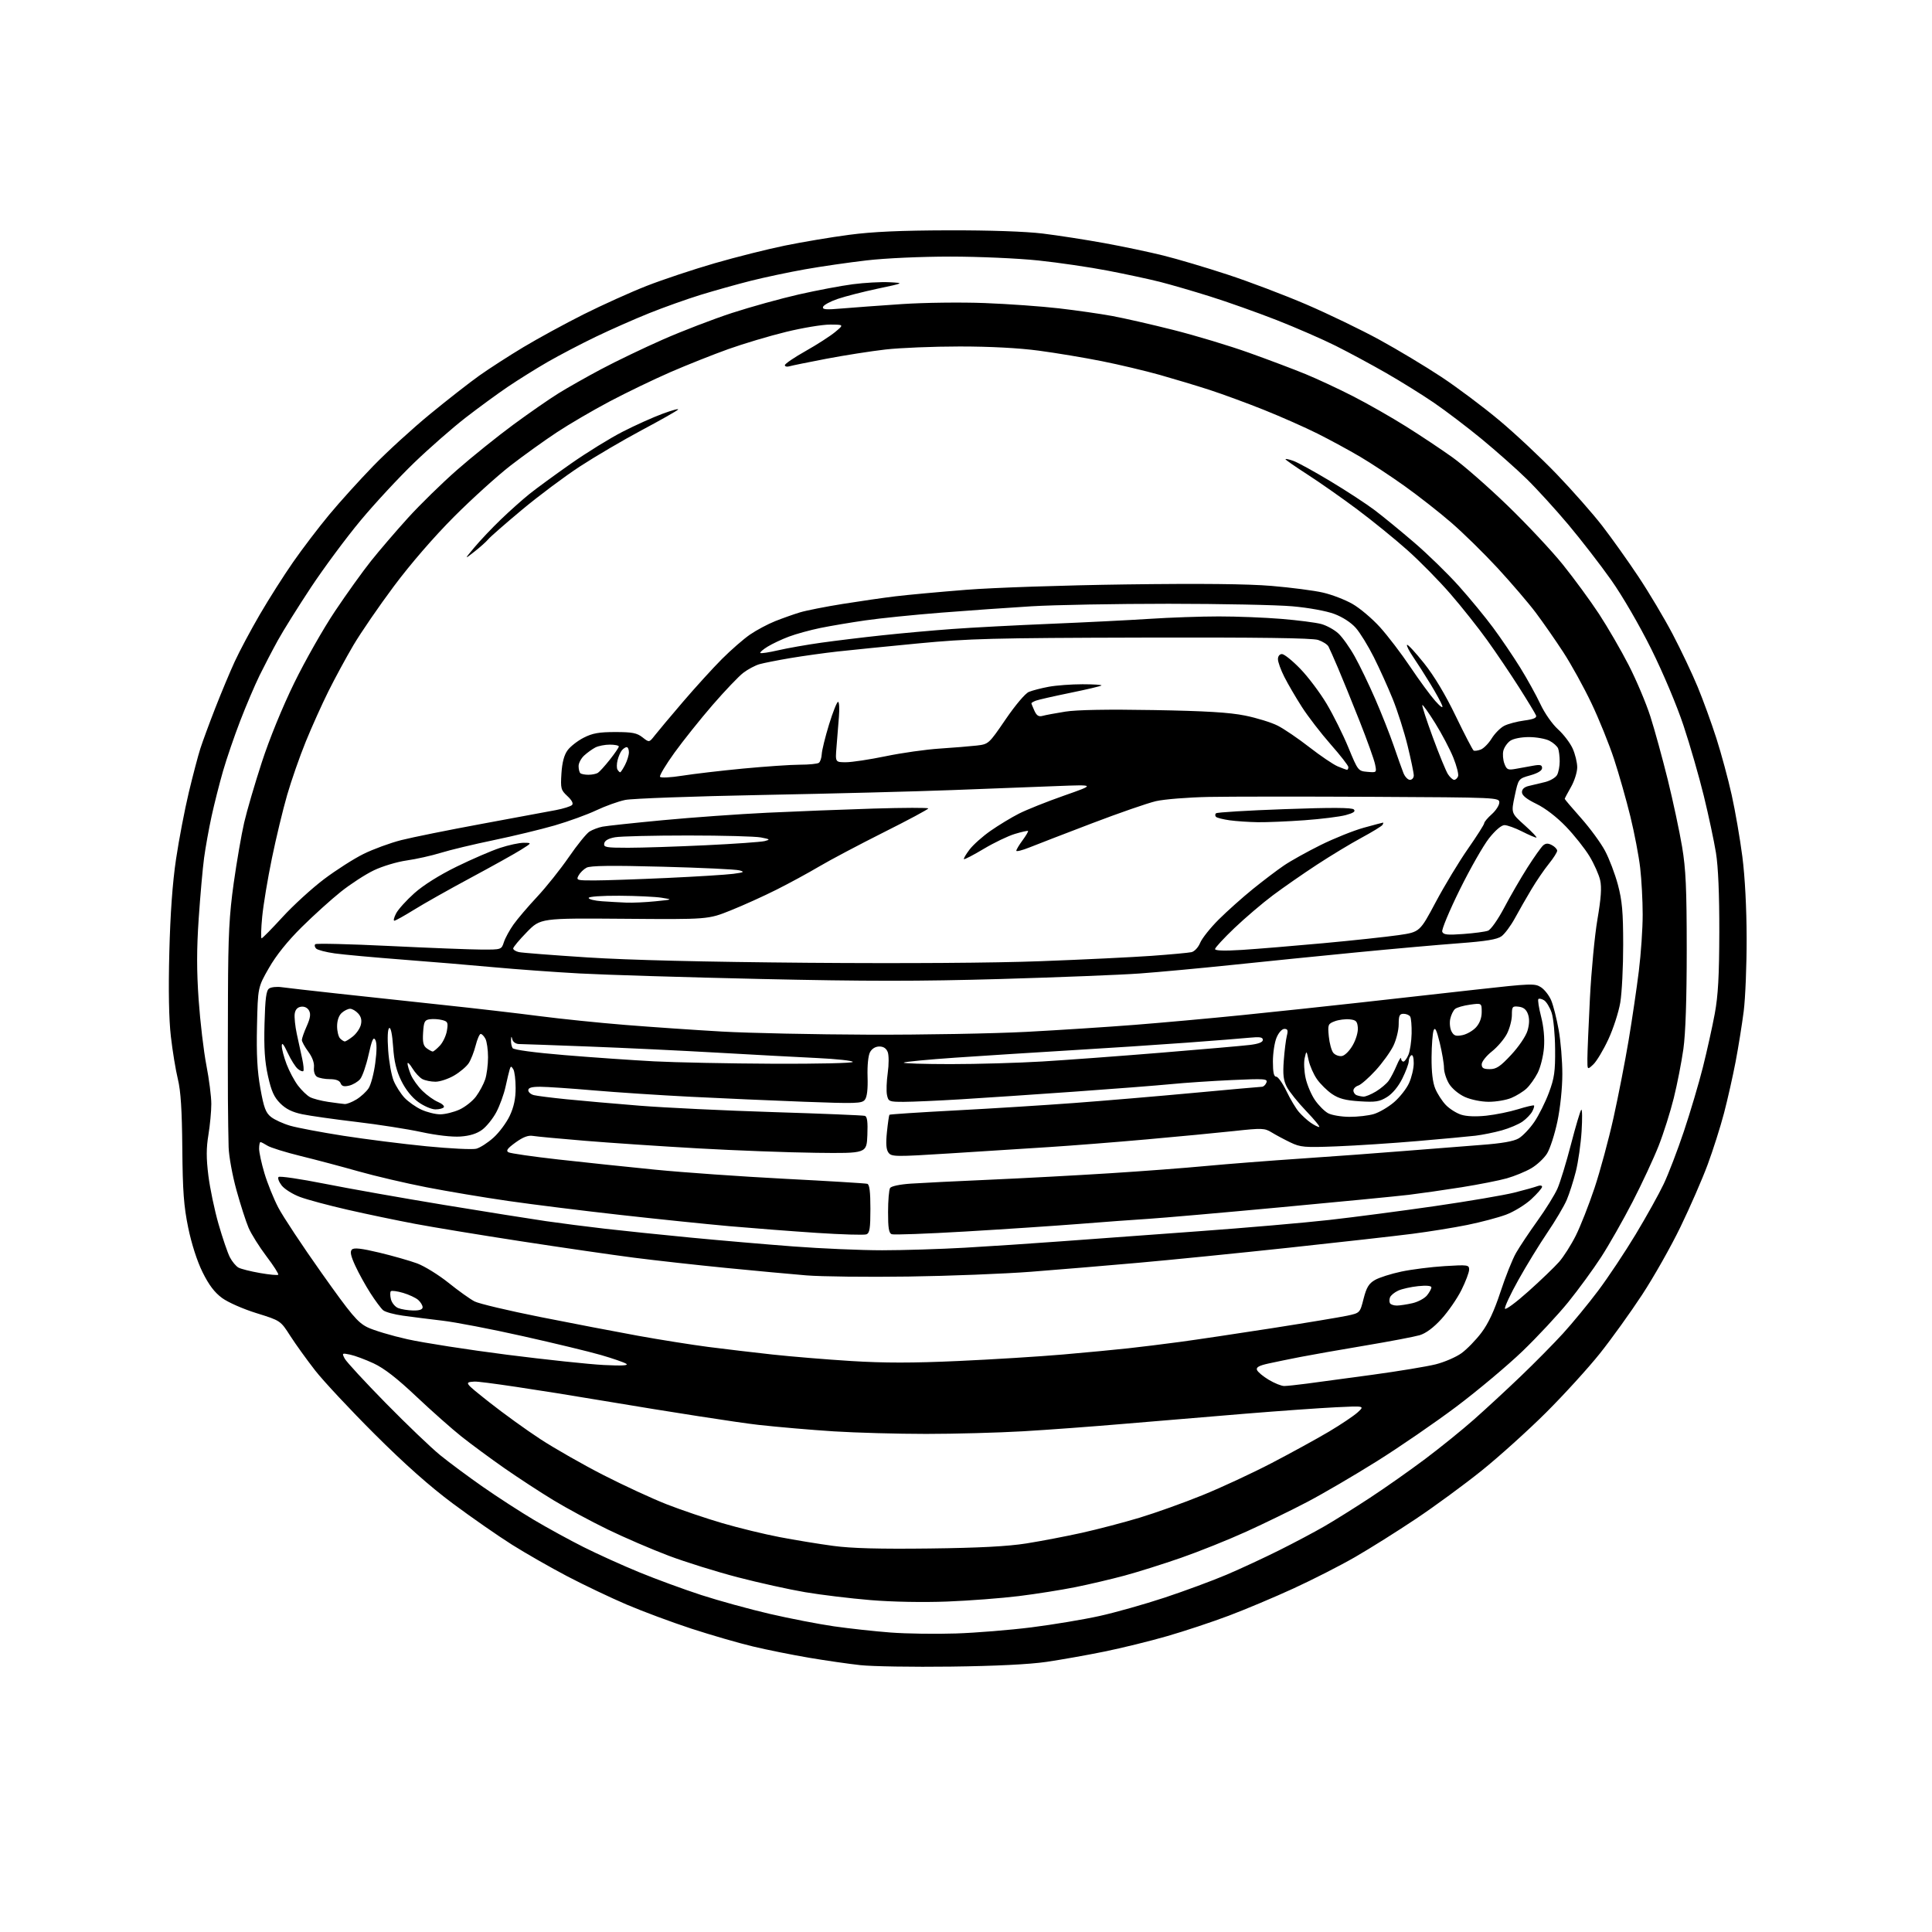 <?xml version="1.0" encoding="UTF-8" standalone="no"?>
<svg 
  version="1.1" 
  xmlns="http://www.w3.org/2000/svg" 
  xmlns:xlink="http://www.w3.org/1999/xlink" 
  xmlns:svg="http://www.w3.org/2000/svg"
  xmlns:rdf="http://www.w3.org/1999/02/22-rdf-syntax-ns#"
  xmlns:cc="http://creativecommons.org/ns#"
  xmlns:dc="http://purl.org/dc/elements/1.1/"
  viewBox="0 0 768 768"
  width="768"
  height="768"
>
<style>svg {background-color: white; }</style>"
<path stroke="none" fill="black" fill-rule="evenodd" d="M378.00,662.50C362.88,662.70 346.68,662.43 342.00,661.92C337.32,661.41 328.10,660.08 321.50,658.96C314.90,657.84 304.88,655.83 299.24,654.48C293.59,653.13 282.61,649.95 274.82,647.41C267.03,644.86 255.45,640.55 249.08,637.83C242.71,635.11 232.10,630.05 225.50,626.60C218.90,623.14 209.00,617.48 203.50,614.02C198.00,610.55 187.43,603.20 180.00,597.67C170.78,590.80 160.92,582.05 148.90,570.06C139.22,560.40 128.59,549.02 125.27,544.77C121.96,540.52 117.50,534.33 115.37,531.01C111.50,524.97 111.50,524.97 101.99,522.01C96.66,520.36 90.62,517.70 88.26,515.96C85.26,513.75 83.02,510.78 80.50,505.68C78.33,501.27 76.14,494.45 74.81,488.00C73.06,479.47 72.62,473.56 72.47,456.50C72.34,441.28 71.86,433.71 70.71,429.00C69.84,425.43 68.58,417.77 67.92,412.00C67.13,405.08 66.92,393.66 67.31,378.50C67.70,363.11 68.58,350.87 69.98,341.50C71.12,333.80 73.41,321.88 75.05,315.00C76.70,308.12 78.77,300.25 79.66,297.50C80.55,294.75 83.20,287.55 85.56,281.50C87.92,275.45 91.40,267.12 93.30,263.00C95.19,258.88 99.69,250.44 103.29,244.26C106.90,238.07 112.86,228.68 116.56,223.38C120.25,218.08 126.68,209.64 130.85,204.62C135.01,199.60 142.91,190.87 148.41,185.20C153.90,179.54 164.05,170.27 170.95,164.61C177.85,158.94 186.66,152.06 190.53,149.31C194.40,146.56 202.27,141.48 208.03,138.02C213.79,134.56 224.57,128.68 232.00,124.95C239.43,121.23 250.72,116.13 257.10,113.63C263.48,111.14 275.63,107.09 284.10,104.64C292.57,102.19 305.12,99.03 312.00,97.63C318.88,96.22 330.35,94.29 337.50,93.35C346.83,92.11 357.99,91.61 377.00,91.56C393.45,91.52 407.67,92.01 414.50,92.84C420.55,93.58 431.57,95.29 439.00,96.64C446.43,97.99 457.00,100.22 462.50,101.59C468.00,102.95 479.48,106.36 488.00,109.16C496.52,111.95 510.64,117.31 519.37,121.06C528.10,124.82 541.15,131.12 548.37,135.07C555.59,139.02 566.67,145.67 573.00,149.86C579.33,154.05 589.68,161.81 596.01,167.11C602.34,172.40 612.61,182.03 618.83,188.50C625.06,194.98 633.19,204.21 636.90,209.01C640.61,213.81 647.08,222.89 651.27,229.19C655.47,235.49 661.60,245.79 664.90,252.07C668.20,258.36 672.67,267.77 674.83,273.00C677.00,278.23 680.35,287.45 682.29,293.50C684.23,299.55 686.97,309.68 688.37,316.00C689.78,322.32 691.68,333.35 692.61,340.50C693.65,348.61 694.29,360.83 694.32,373.00C694.34,383.73 693.81,396.77 693.15,402.00C692.48,407.23 691.04,416.23 689.94,422.00C688.84,427.77 686.76,437.00 685.32,442.50C683.88,448.00 680.94,457.23 678.80,463.00C676.66,468.77 671.81,479.88 668.03,487.69C664.26,495.49 657.39,507.64 652.76,514.69C648.14,521.73 640.60,532.23 636.00,538.00C631.40,543.77 621.76,554.36 614.57,561.53C607.38,568.69 595.84,579.09 588.92,584.65C582.00,590.20 570.28,598.80 562.87,603.75C555.46,608.71 544.57,615.55 538.67,618.95C532.77,622.35 521.77,627.96 514.22,631.42C506.68,634.89 495.10,639.76 488.50,642.25C481.90,644.74 470.88,648.40 464.00,650.38C457.12,652.37 445.88,655.13 439.00,656.53C432.12,657.94 421.77,659.77 416.00,660.62C409.24,661.61 395.71,662.28 378.00,662.50zM380.00,649.33C387.98,649.07 401.48,647.97 410.00,646.90C418.52,645.82 430.68,643.80 437.00,642.40C443.32,641.01 455.03,637.70 463.01,635.06C470.99,632.41 482.01,628.34 487.51,626.00C493.00,623.67 502.45,619.28 508.50,616.26C514.55,613.24 522.65,608.94 526.50,606.71C530.35,604.49 538.45,599.42 544.50,595.45C550.55,591.49 560.45,584.52 566.50,579.98C572.55,575.44 581.33,568.34 586.00,564.20C590.67,560.07 599.00,552.37 604.51,547.09C610.02,541.82 617.58,534.16 621.32,530.07C625.05,525.98 631.35,518.33 635.30,513.07C639.25,507.81 645.96,497.73 650.21,490.67C654.46,483.62 659.47,474.62 661.34,470.67C663.22,466.73 666.83,457.30 669.37,449.73C671.91,442.15 675.31,430.68 676.93,424.23C678.55,417.78 680.67,408.23 681.64,403.00C682.98,395.77 683.41,388.01 683.45,370.50C683.48,355.48 683.02,344.55 682.12,339.00C681.36,334.32 679.20,324.20 677.32,316.50C675.44,308.80 671.81,296.20 669.25,288.51C666.59,280.47 661.12,267.50 656.41,258.01C651.68,248.50 644.91,236.84 640.42,230.50C636.14,224.45 628.48,214.55 623.40,208.50C618.31,202.45 610.86,194.28 606.83,190.34C602.80,186.40 594.77,179.29 589.00,174.53C583.23,169.78 574.67,163.28 570.00,160.09C565.33,156.90 556.77,151.58 551.00,148.27C545.23,144.96 536.23,140.11 531.00,137.49C525.77,134.87 515.20,130.26 507.50,127.24C499.80,124.23 487.91,120.00 481.08,117.86C474.25,115.71 465.25,113.10 461.08,112.04C456.91,110.99 447.63,108.99 440.46,107.61C433.28,106.22 420.81,104.39 412.73,103.54C404.59,102.69 389.03,102.00 377.77,102.00C366.11,102.00 351.96,102.64 344.49,103.51C337.35,104.34 326.32,105.93 320.00,107.06C313.68,108.18 304.00,110.23 298.50,111.61C293.00,113.00 284.00,115.52 278.50,117.21C273.00,118.91 263.77,122.20 258.00,124.52C252.22,126.84 242.67,131.06 236.78,133.90C230.88,136.74 222.29,141.24 217.68,143.89C213.08,146.55 205.98,150.98 201.90,153.74C197.83,156.49 190.27,162.02 185.10,166.02C179.94,170.02 170.75,178.06 164.69,183.89C158.63,189.73 149.02,200.08 143.34,206.90C137.65,213.73 128.81,225.65 123.67,233.40C118.54,241.16 112.60,250.65 110.48,254.50C108.35,258.35 105.07,264.65 103.18,268.50C101.30,272.35 97.84,280.45 95.51,286.50C93.17,292.55 90.09,301.55 88.66,306.50C87.23,311.45 85.18,319.55 84.10,324.50C83.02,329.45 81.69,336.88 81.13,341.00C80.57,345.12 79.61,355.97 78.99,365.09C78.16,377.29 78.16,385.88 78.97,397.50C79.58,406.20 80.96,417.85 82.03,423.41C83.11,428.96 84.00,435.89 84.00,438.81C84.00,441.73 83.48,447.26 82.85,451.11C81.98,456.37 81.97,460.37 82.83,467.30C83.46,472.36 85.27,481.02 86.86,486.55C88.45,492.08 90.48,498.03 91.38,499.78C92.28,501.52 93.84,503.38 94.83,503.91C95.83,504.44 99.67,505.41 103.38,506.05C107.08,506.70 110.33,507.00 110.60,506.73C110.88,506.46 108.77,503.15 105.91,499.39C103.06,495.62 99.87,490.53 98.81,488.06C97.76,485.60 95.58,478.84 93.98,473.04C92.38,467.25 90.98,459.57 90.88,456.00C90.78,452.43 90.65,443.88 90.60,437.00C90.54,430.12 90.55,411.45 90.62,395.50C90.71,371.59 91.12,363.78 92.91,351.00C94.11,342.48 95.98,331.68 97.06,327.00C98.14,322.32 101.30,311.52 104.08,303.00C107.11,293.69 112.25,281.11 116.95,271.50C121.25,262.70 128.53,249.88 133.14,243.00C137.74,236.12 144.19,227.12 147.48,223.00C150.76,218.88 157.38,211.17 162.17,205.88C166.97,200.59 175.75,192.00 181.70,186.79C187.64,181.58 197.68,173.51 204.00,168.85C210.32,164.19 218.43,158.57 222.00,156.36C225.57,154.14 233.22,149.81 239.00,146.74C244.78,143.66 255.80,138.36 263.50,134.97C271.20,131.58 283.56,126.83 290.97,124.41C298.39,122.00 310.31,118.69 317.47,117.06C324.64,115.43 334.32,113.60 339.00,112.99C343.68,112.38 350.20,112.02 353.50,112.19C359.50,112.50 359.50,112.50 348.97,114.73C343.18,115.96 336.01,117.80 333.03,118.81C330.05,119.82 327.42,121.25 327.17,121.98C326.81,123.06 328.27,123.18 334.61,122.63C338.95,122.26 349.70,121.47 358.50,120.88C367.42,120.29 382.02,120.10 391.50,120.47C400.85,120.83 414.12,121.78 421.00,122.58C427.88,123.38 437.32,124.73 442.00,125.59C446.68,126.44 457.70,128.96 466.50,131.18C475.30,133.40 488.80,137.47 496.50,140.23C504.20,142.98 514.33,146.80 519.00,148.72C523.67,150.64 532.23,154.63 538.00,157.59C543.77,160.55 553.23,165.94 559.00,169.57C564.77,173.19 573.06,178.71 577.41,181.83C581.77,184.95 591.60,193.55 599.25,200.95C606.91,208.35 616.82,218.92 621.27,224.45C625.72,229.98 632.18,238.80 635.63,244.05C639.07,249.31 644.39,258.47 647.44,264.42C650.49,270.37 654.37,279.56 656.06,284.85C657.75,290.13 660.86,301.46 662.98,310.02C665.09,318.59 667.64,330.52 668.65,336.55C670.15,345.49 670.49,353.02 670.50,377.50C670.50,397.09 670.04,410.80 669.17,417.00C668.43,422.23 666.72,431.00 665.35,436.50C663.99,442.00 661.28,450.55 659.33,455.50C657.38,460.45 652.73,470.45 648.98,477.72C645.23,484.99 639.60,494.89 636.47,499.72C633.34,504.55 627.47,512.58 623.43,517.58C619.39,522.57 611.21,531.34 605.26,537.08C599.30,542.81 587.47,552.73 578.97,559.13C570.46,565.52 556.18,575.33 547.24,580.92C538.30,586.52 525.93,593.75 519.74,597.00C513.56,600.25 502.63,605.57 495.46,608.83C488.29,612.09 476.59,616.78 469.46,619.26C462.33,621.74 452.23,624.92 447.00,626.33C441.77,627.74 433.00,629.80 427.50,630.91C422.00,632.02 411.88,633.62 405.00,634.47C398.12,635.32 385.30,636.30 376.50,636.64C366.91,637.01 354.69,636.78 346.00,636.06C338.02,635.40 326.32,633.98 320.00,632.91C313.68,631.84 301.64,629.17 293.26,626.99C284.87,624.81 272.50,620.95 265.76,618.41C259.02,615.86 248.10,611.16 241.50,607.95C234.90,604.74 225.22,599.52 220.00,596.35C214.78,593.19 206.00,587.45 200.50,583.62C195.00,579.78 187.35,574.14 183.50,571.09C179.65,568.03 171.55,560.85 165.50,555.14C157.81,547.87 152.69,543.90 148.50,541.95C145.20,540.42 141.00,538.86 139.16,538.48C135.92,537.82 135.86,537.87 137.06,540.12C137.75,541.39 145.09,549.35 153.39,557.80C161.69,566.25 171.41,575.55 174.99,578.46C178.57,581.37 186.22,587.05 192.00,591.08C197.78,595.11 206.88,601.00 212.23,604.18C217.58,607.36 226.49,612.23 232.02,615.01C237.56,617.79 247.48,622.28 254.06,624.98C260.64,627.69 271.74,631.76 278.73,634.04C285.72,636.31 297.98,639.69 305.97,641.54C313.96,643.39 325.45,645.61 331.50,646.49C337.55,647.36 347.68,648.47 354.00,648.95C360.32,649.43 372.02,649.60 380.00,649.33zM369.50,615.55C389.27,615.31 400.59,614.71 408.00,613.54C413.77,612.62 423.68,610.73 430.00,609.33C436.32,607.92 446.68,605.22 453.00,603.31C459.32,601.40 470.57,597.38 478.00,594.36C485.43,591.35 497.80,585.60 505.50,581.59C513.20,577.58 523.42,571.97 528.22,569.13C533.01,566.29 538.18,562.81 539.72,561.41C542.50,558.85 542.50,558.85 531.00,559.41C524.67,559.72 508.48,560.87 495.00,561.97C481.52,563.07 460.15,564.86 447.50,565.94C434.85,567.03 416.46,568.39 406.64,568.96C396.82,569.53 379.48,570.00 368.12,570.00C356.76,570.00 340.27,569.54 331.48,568.99C322.69,568.43 309.20,567.27 301.50,566.41C293.80,565.56 266.16,561.26 240.08,556.88C214.00,552.49 190.83,549.04 188.58,549.20C184.51,549.50 184.51,549.50 194.50,557.42C200.00,561.77 209.14,568.38 214.82,572.09C220.50,575.80 231.77,582.22 239.86,586.36C247.96,590.50 259.29,595.74 265.04,597.99C270.79,600.24 280.77,603.62 287.21,605.50C293.66,607.39 303.86,609.87 309.90,611.02C315.93,612.18 325.51,613.75 331.19,614.51C338.54,615.50 349.53,615.79 369.50,615.55zM510.50,550.96C511.60,550.95 515.65,550.52 519.50,550.01C523.35,549.51 535.02,547.93 545.44,546.51C555.86,545.09 567.23,543.21 570.72,542.34C574.20,541.46 578.81,539.47 580.97,537.91C583.12,536.35 586.68,532.69 588.88,529.78C591.65,526.10 593.98,521.11 596.47,513.53C598.44,507.51 601.22,500.54 602.66,498.04C604.09,495.54 607.93,489.79 611.18,485.26C614.44,480.73 618.00,474.99 619.10,472.51C620.20,470.03 622.62,462.10 624.49,454.89C626.36,447.68 628.20,441.49 628.58,441.14C628.96,440.79 629.02,444.62 628.71,449.65C628.40,454.69 627.37,461.89 626.43,465.65C625.48,469.42 623.85,474.52 622.79,477.00C621.73,479.48 618.27,485.32 615.09,490.00C611.92,494.68 606.74,503.13 603.59,508.78C600.43,514.43 598.03,519.58 598.24,520.21C598.45,520.84 602.65,517.74 607.58,513.32C612.51,508.91 618.00,503.63 619.78,501.60C621.56,499.57 624.54,494.89 626.39,491.20C628.24,487.52 631.59,479.00 633.84,472.27C636.08,465.54 639.49,452.94 641.41,444.27C643.33,435.60 646.03,421.75 647.41,413.50C648.79,405.25 650.61,392.89 651.46,386.03C652.31,379.17 653.00,369.05 652.99,363.53C652.99,358.01 652.54,349.68 652.00,345.00C651.46,340.32 649.70,331.10 648.08,324.50C646.46,317.90 643.56,307.68 641.62,301.79C639.69,295.90 635.65,285.90 632.64,279.58C629.63,273.25 624.60,264.12 621.45,259.29C618.30,254.45 613.35,247.35 610.46,243.50C607.56,239.65 600.75,231.71 595.34,225.84C589.93,219.98 581.61,211.82 576.85,207.71C572.09,203.59 563.76,197.07 558.35,193.21C552.93,189.34 544.98,184.10 540.67,181.56C536.37,179.02 528.78,174.90 523.81,172.40C518.84,169.91 509.22,165.65 502.42,162.93C495.62,160.21 485.89,156.64 480.79,154.98C475.69,153.33 466.78,150.65 461.01,149.02C455.23,147.40 444.88,144.94 438.00,143.57C431.12,142.19 419.88,140.32 413.00,139.40C405.03,138.33 393.62,137.73 381.50,137.73C371.05,137.73 357.77,138.27 352.00,138.93C346.23,139.59 335.65,141.25 328.50,142.61C321.35,143.98 314.71,145.33 313.75,145.62C312.79,145.90 312.00,145.70 312.00,145.16C312.00,144.62 315.71,142.09 320.25,139.54C324.79,136.98 330.07,133.58 332.00,131.97C335.50,129.05 335.50,129.05 329.97,129.03C326.94,129.01 319.06,130.32 312.47,131.93C305.89,133.53 295.55,136.62 289.50,138.78C283.45,140.95 273.10,145.06 266.50,147.93C259.90,150.80 249.04,156.04 242.38,159.56C235.71,163.09 226.26,168.61 221.38,171.84C216.49,175.06 208.22,181.00 203.00,185.03C197.78,189.07 187.63,198.25 180.46,205.43C172.49,213.43 163.23,224.12 156.61,232.99C150.66,240.95 143.40,251.54 140.47,256.50C137.55,261.47 133.08,269.70 130.55,274.80C128.01,279.90 123.96,288.89 121.56,294.78C119.15,300.68 115.82,310.23 114.15,316.00C112.48,321.77 109.75,333.10 108.09,341.17C106.42,349.25 104.68,359.71 104.23,364.42C103.77,369.14 103.67,373.00 103.99,373.00C104.31,373.00 108.05,369.20 112.31,364.55C116.56,359.91 123.97,353.14 128.77,349.51C133.57,345.89 140.65,341.36 144.50,339.46C148.35,337.56 155.10,335.08 159.50,333.96C163.90,332.84 178.30,329.94 191.50,327.50C204.70,325.07 217.96,322.61 220.96,322.03C223.97,321.45 226.86,320.54 227.39,320.01C228.00,319.40 227.34,318.12 225.56,316.47C222.96,314.06 222.80,313.46 223.18,307.45C223.46,303.09 224.24,300.13 225.61,298.26C226.71,296.74 229.60,294.49 232.02,293.25C235.52,291.46 238.09,291.00 244.58,291.00C251.34,291.00 253.18,291.36 255.40,293.10C258.06,295.19 258.06,295.19 260.28,292.35C261.50,290.78 266.54,284.77 271.48,279.00C276.42,273.23 283.40,265.56 286.98,261.97C290.57,258.38 295.59,254.00 298.14,252.25C300.69,250.50 305.19,248.10 308.14,246.92C311.09,245.75 315.52,244.18 318.00,243.43C320.48,242.68 328.12,241.17 335.00,240.07C341.88,238.97 351.32,237.60 356.00,237.04C360.68,236.47 373.27,235.31 384.00,234.46C394.95,233.59 422.78,232.66 447.50,232.32C477.46,231.92 495.97,232.11 505.50,232.91C513.20,233.56 522.39,234.75 525.92,235.57C529.46,236.38 534.73,238.41 537.64,240.08C540.55,241.74 545.46,245.89 548.55,249.30C551.64,252.71 557.08,259.84 560.64,265.15C564.20,270.46 568.66,276.53 570.55,278.65C572.65,281.01 573.72,281.72 573.31,280.50C572.94,279.40 570.85,275.57 568.68,272.00C566.51,268.43 563.40,263.56 561.77,261.18C560.14,258.80 559.04,256.63 559.32,256.34C559.61,256.06 562.65,259.35 566.09,263.66C570.13,268.73 574.60,276.18 578.71,284.72C582.22,291.99 585.41,298.12 585.79,298.35C586.18,298.58 587.45,298.40 588.62,297.96C589.78,297.52 591.74,295.54 592.96,293.56C594.19,291.57 596.43,289.31 597.94,288.53C599.45,287.75 603.03,286.80 605.90,286.42C609.64,285.92 610.97,285.35 610.60,284.40C610.32,283.67 607.29,278.66 603.87,273.28C600.45,267.90 594.75,259.45 591.19,254.50C587.64,249.55 581.08,241.28 576.61,236.13C572.15,230.97 564.45,223.14 559.50,218.73C554.55,214.31 545.55,207.00 539.50,202.48C533.45,197.96 524.56,191.73 519.75,188.63C514.94,185.53 511.00,182.79 511.00,182.55C511.00,182.30 512.38,182.59 514.07,183.18C515.76,183.76 522.40,187.41 528.82,191.27C535.25,195.13 543.20,200.33 546.50,202.83C549.80,205.33 556.86,211.11 562.19,215.69C567.53,220.27 575.48,228.02 579.87,232.91C584.26,237.81 590.40,245.27 593.52,249.49C596.65,253.71 601.48,260.84 604.27,265.33C607.06,269.82 610.68,276.38 612.33,279.90C614.03,283.53 617.06,287.86 619.32,289.90C621.52,291.88 624.13,295.30 625.13,297.50C626.14,299.70 626.96,303.07 626.97,305.00C626.97,306.93 625.86,310.46 624.49,312.85C623.12,315.25 622.00,317.36 622.00,317.56C622.00,317.75 624.92,321.19 628.49,325.20C632.06,329.22 636.34,335.06 638.01,338.19C639.68,341.31 641.99,347.39 643.14,351.69C644.83,358.05 645.23,362.48 645.24,375.50C645.25,384.30 644.73,394.65 644.09,398.50C643.44,402.35 641.30,408.97 639.32,413.20C637.35,417.44 634.66,421.91 633.36,423.13C631.00,425.35 631.00,425.35 631.01,420.92C631.02,418.49 631.47,407.64 632.02,396.81C632.57,385.98 633.91,371.89 635.00,365.50C636.44,357.07 636.74,352.80 636.09,349.90C635.60,347.71 633.69,343.42 631.85,340.37C630.01,337.33 625.80,332.02 622.50,328.59C618.84,324.78 614.26,321.26 610.75,319.56C606.80,317.64 605.00,316.18 605.00,314.90C605.00,313.69 605.96,312.82 607.75,312.42C609.26,312.08 612.18,311.38 614.23,310.87C616.29,310.35 618.42,309.08 618.98,308.03C619.54,306.99 620.00,304.56 620.00,302.65C620.00,300.73 619.72,298.44 619.38,297.54C619.04,296.65 617.48,295.27 615.93,294.46C614.37,293.66 610.70,293.00 607.77,293.00C604.69,293.00 601.56,293.62 600.34,294.48C599.18,295.29 597.95,297.06 597.61,298.41C597.27,299.76 597.46,302.07 598.02,303.56C598.94,305.97 599.41,306.19 602.52,305.63C604.44,305.28 607.58,304.72 609.50,304.37C612.28,303.87 613.00,304.06 613.00,305.31C613.00,306.33 611.34,307.35 608.30,308.21C603.59,309.54 603.59,309.54 602.13,316.38C600.68,323.22 600.68,323.22 606.09,328.06C609.06,330.73 611.15,332.93 610.72,332.96C610.29,332.98 607.71,331.88 605.00,330.50C602.29,329.13 599.16,328.00 598.06,328.00C596.83,328.00 594.45,330.03 591.92,333.22C589.66,336.09 584.41,345.29 580.27,353.67C576.14,362.05 573.00,369.57 573.31,370.38C573.77,371.58 575.36,371.75 581.69,371.28C585.99,370.97 590.40,370.38 591.50,369.97C592.63,369.56 595.42,365.59 597.92,360.87C600.34,356.27 604.52,349.05 607.20,344.84C609.88,340.63 612.71,336.66 613.47,336.02C614.51,335.17 615.41,335.15 616.94,335.97C618.07,336.57 619.00,337.57 619.00,338.18C619.00,338.79 617.51,341.14 615.68,343.40C613.85,345.65 610.75,350.20 608.78,353.50C606.80,356.80 603.84,361.98 602.20,365.00C600.55,368.02 598.15,371.26 596.85,372.19C595.12,373.44 590.70,374.16 580.00,374.96C572.02,375.55 553.80,377.17 539.50,378.56C525.20,379.95 502.93,382.19 490.00,383.55C477.07,384.90 460.43,386.44 453.00,386.98C445.57,387.52 420.75,388.50 397.84,389.17C365.37,390.10 344.32,390.10 302.34,389.16C272.73,388.50 240.40,387.51 230.50,386.97C220.60,386.43 205.30,385.32 196.50,384.51C187.70,383.69 171.28,382.32 160.00,381.46C148.72,380.59 136.62,379.49 133.10,379.00C129.59,378.51 126.24,377.64 125.67,377.07C125.10,376.50 124.95,375.72 125.33,375.34C125.71,374.95 138.96,375.27 154.76,376.04C170.57,376.81 187.06,377.45 191.41,377.47C199.33,377.50 199.33,377.50 200.31,374.50C200.85,372.85 202.57,369.70 204.13,367.50C205.69,365.30 209.91,360.35 213.51,356.50C217.11,352.65 222.78,345.55 226.10,340.73C229.42,335.90 233.12,331.33 234.32,330.57C235.52,329.82 237.85,328.93 239.50,328.61C241.15,328.29 251.95,327.13 263.50,326.04C275.05,324.95 293.73,323.61 305.00,323.07C316.27,322.53 335.29,321.79 347.25,321.42C359.21,321.06 369.00,321.03 369.00,321.37C369.00,321.71 361.01,325.99 351.25,330.88C341.49,335.78 329.98,341.87 325.67,344.42C321.37,346.97 313.72,351.13 308.67,353.66C303.63,356.20 295.45,359.90 290.50,361.88C281.50,365.50 281.50,365.50 248.18,365.23C214.86,364.97 214.86,364.97 209.43,370.53C206.44,373.59 204.00,376.51 204.00,377.03C204.00,377.54 205.01,378.19 206.25,378.47C207.49,378.75 219.75,379.70 233.50,380.59C249.91,381.65 279.98,382.38 321.00,382.72C359.37,383.03 395.16,382.79 413.67,382.09C430.26,381.47 450.06,380.51 457.67,379.97C465.27,379.42 472.46,378.76 473.62,378.50C474.83,378.23 476.33,376.62 477.09,374.77C477.83,372.99 481.15,368.82 484.47,365.51C487.79,362.21 493.88,356.77 498.00,353.43C502.12,350.10 507.69,345.87 510.38,344.05C513.06,342.22 519.64,338.56 525.00,335.90C530.36,333.25 538.06,330.16 542.10,329.04C546.15,327.92 549.61,327.00 549.79,327.00C549.97,327.00 549.86,327.41 549.55,327.92C549.24,328.42 545.50,330.71 541.24,333.01C536.98,335.30 529.00,340.13 523.50,343.73C518.00,347.33 510.13,352.80 506.00,355.89C501.88,358.97 495.02,364.82 490.75,368.88C486.49,372.94 483.00,376.72 483.00,377.27C483.00,377.92 486.77,378.04 493.75,377.60C499.66,377.22 514.17,376.03 526.00,374.94C537.83,373.85 551.30,372.40 555.94,371.73C564.39,370.50 564.39,370.50 570.72,358.61C574.20,352.07 579.96,342.54 583.52,337.43C587.09,332.32 590.00,327.73 590.00,327.24C590.00,326.74 591.35,325.13 593.00,323.66C594.65,322.19 596.00,320.09 596.00,318.99C596.00,317.03 595.18,317.00 545.75,316.75C518.11,316.61 488.75,316.63 480.50,316.79C472.25,316.96 462.80,317.71 459.50,318.47C456.20,319.24 444.73,323.21 434.00,327.31C423.27,331.40 412.14,335.70 409.25,336.86C406.36,338.02 404.00,338.61 404.00,338.18C404.00,337.74 405.12,335.87 406.49,334.02C407.86,332.16 408.83,330.50 408.66,330.33C408.48,330.15 406.13,330.68 403.42,331.50C400.71,332.31 395.14,334.99 391.04,337.44C386.93,339.90 383.40,341.73 383.18,341.52C382.97,341.31 383.98,339.59 385.42,337.70C386.86,335.81 390.61,332.46 393.77,330.26C396.92,328.06 401.98,324.99 405.00,323.45C408.02,321.91 416.12,318.67 423.00,316.26C435.50,311.88 435.50,311.88 420.00,312.48C411.48,312.81 392.80,313.53 378.50,314.07C364.20,314.62 330.23,315.49 303.00,316.01C275.77,316.53 251.26,317.42 248.52,317.99C245.78,318.56 240.61,320.42 237.02,322.12C233.43,323.82 226.00,326.52 220.50,328.12C215.00,329.71 204.07,332.35 196.21,333.98C188.34,335.61 178.91,337.87 175.24,339.01C171.57,340.14 165.45,341.51 161.64,342.05C157.83,342.59 151.97,344.35 148.61,345.97C145.25,347.58 139.35,351.41 135.50,354.48C131.65,357.55 124.63,363.89 119.90,368.58C114.29,374.14 109.77,379.77 106.90,384.79C102.50,392.47 102.50,392.47 102.16,407.88C101.91,419.23 102.26,425.75 103.50,432.64C104.89,440.39 105.63,442.35 107.75,444.02C109.16,445.13 112.61,446.70 115.41,447.51C118.21,448.32 127.70,450.11 136.49,451.49C145.29,452.86 160.15,454.74 169.52,455.66C178.89,456.58 187.80,457.02 189.31,456.64C190.82,456.26 193.91,454.27 196.18,452.22C198.45,450.18 201.36,446.25 202.65,443.50C204.28,440.00 204.98,436.70 204.97,432.50C204.97,429.20 204.55,425.84 204.04,425.03C203.22,423.73 203.05,423.73 202.63,425.03C202.37,425.84 201.62,428.98 200.96,432.00C200.30,435.02 198.64,439.58 197.28,442.13C195.92,444.68 193.40,447.81 191.67,449.09C189.54,450.66 186.77,451.53 183.02,451.79C179.69,452.02 173.52,451.31 167.50,450.01C162.00,448.82 150.36,447.00 141.63,445.97C132.90,444.94 123.24,443.57 120.16,442.93C116.18,442.10 113.66,440.86 111.40,438.60C108.93,436.13 107.86,433.74 106.52,427.72C105.24,421.96 104.89,416.68 105.15,406.96C105.42,396.77 105.83,393.71 107.00,392.93C107.83,392.38 110.08,392.15 112.00,392.43C113.92,392.70 123.83,393.83 134.00,394.94C144.18,396.06 163.07,398.09 176.00,399.47C188.93,400.84 206.25,402.85 214.50,403.93C222.75,405.00 238.05,406.58 248.50,407.42C258.95,408.26 276.27,409.45 286.99,410.06C297.71,410.67 324.04,411.22 345.49,411.30C366.95,411.37 395.07,410.86 408.00,410.18C420.93,409.49 440.27,408.24 451.00,407.40C461.73,406.56 481.07,404.81 494.00,403.50C506.93,402.19 527.85,399.96 540.50,398.55C553.15,397.13 573.97,394.81 586.76,393.38C608.74,390.93 610.16,390.88 612.59,392.47C614.01,393.40 615.84,395.76 616.65,397.72C617.47,399.67 618.80,404.93 619.60,409.39C620.41,413.85 621.06,421.77 621.05,427.00C621.05,432.52 620.23,440.38 619.10,445.76C618.03,450.85 616.18,456.59 614.99,458.52C613.80,460.44 610.95,463.10 608.66,464.43C606.37,465.76 602.02,467.54 599.00,468.40C595.98,469.26 587.88,470.85 581.00,471.95C574.12,473.04 564.67,474.39 560.00,474.96C555.33,475.52 532.38,477.75 509.00,479.92C485.62,482.10 462.00,484.16 456.50,484.51C451.00,484.85 438.62,485.76 429.00,486.53C419.38,487.29 398.99,488.65 383.71,489.55C368.42,490.45 355.26,490.93 354.46,490.62C353.34,490.19 353.00,488.12 353.02,481.78C353.02,477.23 353.39,472.94 353.82,472.25C354.28,471.53 357.71,470.80 362.06,470.51C366.15,470.23 380.30,469.53 393.50,468.95C406.70,468.37 428.07,467.22 441.00,466.40C453.93,465.59 471.25,464.28 479.50,463.49C487.75,462.71 504.85,461.38 517.50,460.53C530.15,459.68 548.60,458.32 558.50,457.51C568.40,456.71 581.97,455.64 588.65,455.14C597.02,454.52 601.70,453.70 603.72,452.51C605.32,451.56 608.11,448.63 609.91,445.99C611.70,443.36 614.32,438.12 615.72,434.35C617.89,428.52 618.26,425.93 618.18,416.98C618.14,411.19 617.51,404.71 616.80,402.57C616.08,400.44 614.73,398.22 613.80,397.63C612.86,397.05 611.84,396.83 611.53,397.14C611.22,397.45 611.70,400.57 612.60,404.09C613.64,408.15 614.06,412.67 613.75,416.51C613.48,419.84 612.35,424.35 611.23,426.53C610.11,428.71 608.13,431.49 606.83,432.70C605.54,433.91 602.81,435.60 600.77,436.45C598.73,437.30 594.69,437.99 591.78,437.98C588.75,437.97 584.70,437.14 582.27,436.04C579.83,434.93 577.19,432.72 576.02,430.81C574.92,428.99 574.01,426.15 574.01,424.50C574.01,422.85 573.25,418.39 572.33,414.58C571.07,409.41 570.46,408.15 569.89,409.58C569.48,410.64 569.11,415.45 569.07,420.28C569.02,426.10 569.52,430.32 570.55,432.78C571.41,434.83 573.28,437.73 574.72,439.23C576.15,440.73 578.87,442.46 580.75,443.08C582.91,443.80 586.64,443.95 590.84,443.50C594.50,443.11 600.18,441.95 603.46,440.93C606.73,439.91 609.58,439.25 609.79,439.45C609.99,439.66 609.68,440.74 609.08,441.84C608.49,442.95 606.76,444.75 605.23,445.84C603.70,446.92 599.99,448.50 596.98,449.34C593.97,450.18 589.25,451.13 586.50,451.46C583.75,451.78 573.40,452.74 563.50,453.59C553.60,454.44 539.16,455.39 531.42,455.69C518.47,456.20 516.98,456.07 512.92,454.12C510.49,452.95 507.15,451.16 505.50,450.15C502.69,448.43 501.72,448.39 490.50,449.61C483.90,450.32 468.38,451.81 456.00,452.91C443.62,454.02 426.07,455.40 417.00,455.98C407.93,456.57 390.15,457.70 377.50,458.50C355.91,459.86 354.42,459.84 353.20,458.22C352.27,456.98 352.09,454.67 352.57,450.00C352.94,446.43 353.39,443.34 353.56,443.14C353.74,442.94 365.50,442.17 379.69,441.42C393.89,440.68 415.18,439.34 427.00,438.46C438.82,437.58 460.20,435.77 474.50,434.44C488.80,433.11 501.01,432.02 501.64,432.01C502.27,432.00 503.07,431.25 503.42,430.34C504.00,428.83 502.81,428.74 489.66,429.34C481.74,429.70 470.81,430.43 465.38,430.97C459.95,431.50 442.68,432.85 427.00,433.96C411.32,435.07 391.07,436.44 382.00,436.99C372.93,437.54 362.72,437.99 359.33,438.00C353.40,438.00 353.14,437.89 352.59,435.25C352.28,433.74 352.42,429.80 352.89,426.50C353.36,423.20 353.36,419.49 352.90,418.25C352.33,416.75 351.22,416.00 349.56,416.00C348.01,416.00 346.61,416.85 345.85,418.25C345.13,419.59 344.73,423.54 344.87,428.00C345.03,432.97 344.67,436.06 343.80,437.16C342.62,438.67 340.37,438.74 319.50,437.96C306.85,437.48 286.60,436.60 274.50,435.98C262.40,435.37 245.07,434.23 236.00,433.45C226.93,432.66 217.36,432.02 214.75,432.01C211.35,432.00 210.00,432.40 210.00,433.39C210.00,434.16 211.01,435.03 212.25,435.34C213.49,435.65 219.33,436.38 225.24,436.98C231.15,437.58 244.20,438.72 254.24,439.53C264.28,440.33 288.25,441.48 307.50,442.08C326.75,442.68 343.08,443.35 343.79,443.57C344.73,443.86 345.01,445.96 344.79,451.24C344.50,458.50 344.50,458.50 324.50,458.26C313.50,458.13 292.36,457.34 277.52,456.50C262.68,455.66 242.43,454.30 232.52,453.48C222.61,452.66 213.30,451.79 211.84,451.54C209.97,451.22 207.92,452.00 204.93,454.16C201.69,456.52 201.02,457.43 202.12,458.05C202.91,458.49 211.87,459.78 222.03,460.92C232.19,462.06 249.50,463.88 260.50,464.97C271.50,466.06 294.68,467.69 312.00,468.59C329.32,469.48 344.06,470.38 344.75,470.58C345.64,470.83 346.00,473.71 346.00,480.50C346.00,488.31 345.71,490.17 344.41,490.67C343.54,491.01 334.65,490.74 324.66,490.09C314.67,489.43 299.07,488.23 290.00,487.43C280.93,486.62 261.39,484.61 246.59,482.95C231.79,481.30 211.76,478.81 202.09,477.41C192.41,476.02 177.75,473.56 169.50,471.95C161.25,470.34 149.10,467.50 142.50,465.63C135.90,463.76 125.55,461.01 119.50,459.53C113.45,458.04 107.50,456.19 106.29,455.41C105.07,454.64 103.83,454.00 103.54,454.00C103.24,454.00 103.00,455.19 103.00,456.64C103.00,458.10 103.95,462.48 105.12,466.39C106.28,470.30 108.75,476.43 110.61,480.00C112.47,483.57 120.20,495.25 127.78,505.94C139.65,522.70 142.17,525.69 146.03,527.60C148.49,528.82 155.68,530.97 162.00,532.38C168.32,533.79 186.10,536.55 201.50,538.52C216.90,540.48 234.22,542.32 240.00,542.61C247.32,542.97 250.02,542.82 248.92,542.11C248.05,541.55 243.55,539.99 238.92,538.65C234.29,537.31 220.30,533.93 207.83,531.14C195.37,528.34 180.97,525.57 175.83,524.98C170.70,524.38 163.65,523.49 160.17,523.00C156.69,522.52 153.16,521.55 152.32,520.85C151.48,520.16 149.20,517.09 147.24,514.04C145.28,510.99 142.58,506.10 141.23,503.16C139.43,499.25 139.07,497.53 139.88,496.72C140.70,495.90 143.60,496.23 150.75,497.93C156.11,499.21 162.89,501.15 165.81,502.22C168.72,503.30 174.35,506.78 178.31,509.95C182.26,513.13 186.92,516.45 188.66,517.34C190.39,518.23 202.09,521.00 214.66,523.51C227.22,526.01 244.74,529.37 253.58,530.98C262.43,532.58 275.03,534.58 281.58,535.43C288.14,536.27 299.57,537.63 307.00,538.44C314.43,539.25 328.55,540.42 338.40,541.03C351.52,541.84 362.86,541.84 380.90,541.02C394.43,540.41 413.15,539.25 422.50,538.44C431.85,537.63 443.55,536.52 448.50,535.97C453.45,535.43 462.68,534.29 469.00,533.44C475.32,532.59 491.75,530.14 505.50,528.00C519.25,525.85 532.77,523.60 535.55,523.01C540.61,521.92 540.61,521.92 542.05,516.25C543.20,511.77 544.13,510.22 546.54,508.83C548.21,507.85 552.94,506.35 557.04,505.48C561.14,504.61 568.89,503.63 574.25,503.30C583.52,502.73 584.00,502.80 584.00,504.69C584.00,505.78 582.61,509.46 580.92,512.85C579.22,516.24 575.65,521.41 572.98,524.33C569.80,527.81 566.80,530.03 564.31,530.77C562.21,531.38 552.40,533.25 542.50,534.91C532.60,536.57 521.12,538.59 517.00,539.40C512.88,540.20 507.16,541.37 504.31,542.00C500.47,542.84 499.26,543.52 499.67,544.58C499.97,545.37 502.08,547.14 504.36,548.50C506.64,549.86 509.40,550.97 510.50,550.96zM164.25,520.94C166.76,520.98 168.00,520.55 168.00,519.65C168.00,518.92 167.21,517.61 166.25,516.75C165.29,515.90 162.58,514.63 160.24,513.94C157.90,513.25 155.71,512.96 155.37,513.29C155.04,513.63 155.05,515.07 155.41,516.50C155.77,517.92 157.06,519.49 158.28,519.98C159.50,520.47 162.19,520.90 164.25,520.94zM555.31,518.98C556.51,518.96 559.30,518.54 561.50,518.03C563.70,517.52 566.29,516.13 567.25,514.94C568.21,513.75 569.00,512.32 569.00,511.75C569.00,511.11 567.04,510.92 563.75,511.26C560.86,511.56 557.29,512.36 555.81,513.04C554.32,513.72 552.86,514.93 552.55,515.73C552.24,516.53 552.25,517.59 552.56,518.09C552.87,518.59 554.10,518.99 555.31,518.98zM361.00,507.45C344.77,507.68 326.55,507.47 320.50,506.98C314.45,506.48 300.05,505.15 288.50,504.01C276.95,502.87 260.52,501.04 252.00,499.95C243.47,498.85 223.35,495.92 207.27,493.45C191.19,490.98 172.17,487.85 165.01,486.50C157.85,485.15 145.80,482.64 138.24,480.91C130.68,479.18 122.15,476.90 119.27,475.82C116.40,474.75 113.12,472.70 111.99,471.27C110.87,469.83 110.30,468.30 110.73,467.87C111.17,467.43 119.39,468.64 129.01,470.55C138.63,472.47 160.00,476.25 176.50,478.97C193.00,481.68 211.22,484.58 217.00,485.42C222.78,486.26 233.35,487.62 240.50,488.44C247.65,489.26 262.95,490.85 274.50,491.96C286.05,493.07 304.50,494.66 315.50,495.49C326.50,496.32 342.31,497.00 350.64,497.00C358.97,497.00 373.82,496.54 383.64,495.98C393.46,495.42 410.50,494.29 421.50,493.47C432.50,492.66 457.02,490.86 476.00,489.48C494.98,488.11 518.60,486.06 528.50,484.94C538.40,483.82 557.30,481.34 570.50,479.43C583.70,477.52 597.88,475.10 602.00,474.07C606.12,473.03 610.29,471.86 611.25,471.48C612.21,471.10 613.00,471.23 613.00,471.77C613.00,472.30 611.05,474.54 608.67,476.74C606.29,478.93 601.80,481.68 598.70,482.84C595.60,484.00 588.66,485.84 583.28,486.93C577.90,488.02 568.10,489.60 561.50,490.45C554.90,491.30 532.85,493.78 512.50,495.97C492.15,498.15 465.15,500.86 452.50,501.98C439.85,503.10 420.73,504.70 410.00,505.53C399.27,506.36 377.23,507.22 361.00,507.45zM524.38,448.00C524.90,448.00 522.61,445.19 519.31,441.75C516.01,438.31 512.52,433.96 511.55,432.10C510.17,429.44 509.91,427.17 510.32,421.60C510.61,417.70 511.16,413.26 511.54,411.75C512.09,409.57 511.89,409.00 510.57,409.00C509.61,409.00 508.28,410.48 507.45,412.47C506.65,414.38 506.00,418.65 506.00,421.97C506.00,426.29 506.37,428.00 507.32,428.00C508.04,428.00 509.87,430.59 511.39,433.75C512.91,436.91 515.13,440.64 516.33,442.02C517.53,443.41 519.62,445.32 520.98,446.27C522.34,447.22 523.87,448.00 524.38,448.00zM536.38,443.96C539.62,443.98 544.01,443.48 546.14,442.84C548.27,442.20 551.87,440.09 554.14,438.15C556.41,436.20 559.10,432.79 560.11,430.56C561.13,428.33 561.97,424.79 561.98,422.69C561.99,420.40 561.60,419.13 561.00,419.50C560.45,419.84 560.00,420.90 560.00,421.86C560.00,422.82 558.84,425.93 557.43,428.77C555.84,431.96 553.52,434.75 551.36,436.09C548.35,437.95 546.81,438.19 540.46,437.78C534.84,437.42 532.22,436.73 529.52,434.90C527.57,433.58 524.87,430.92 523.52,429.00C522.17,427.07 520.68,423.70 520.21,421.50C519.34,417.50 519.34,417.50 518.63,420.58C518.24,422.27 518.41,425.87 519.01,428.58C519.61,431.29 521.28,435.22 522.73,437.31C524.17,439.41 526.51,441.75 527.93,442.52C529.34,443.29 533.15,443.94 536.38,443.96zM175.00,442.96C176.93,442.96 180.35,442.11 182.62,441.09C184.88,440.06 187.86,437.71 189.23,435.86C190.60,434.01 192.24,430.97 192.86,429.10C193.49,427.23 194.00,423.26 194.00,420.29C194.00,417.31 193.53,414.00 192.96,412.93C192.40,411.87 191.55,411.00 191.08,411.00C190.62,411.00 189.72,413.07 189.08,415.59C188.44,418.12 187.20,421.29 186.32,422.63C185.44,423.98 182.83,426.19 180.52,427.54C178.21,428.89 174.87,430.00 173.10,430.00C171.32,430.00 168.97,429.52 167.88,428.94C166.79,428.35 165.02,426.44 163.95,424.69C162.88,422.93 162.01,422.08 162.00,422.78C162.00,423.49 162.61,425.51 163.35,427.28C164.10,429.05 166.17,431.93 167.97,433.68C169.76,435.42 172.52,437.39 174.10,438.04C175.68,438.70 176.73,439.63 176.43,440.12C176.13,440.60 174.63,441.00 173.09,441.00C171.56,441.00 168.48,439.68 166.26,438.07C163.71,436.23 161.22,433.10 159.52,429.63C157.54,425.58 156.67,421.96 156.27,416.08C155.93,411.12 155.34,408.29 154.72,408.67C154.11,409.05 153.95,412.48 154.31,417.54C154.63,422.08 155.61,427.53 156.50,429.65C157.38,431.77 159.32,434.79 160.80,436.38C162.29,437.96 165.30,440.09 167.50,441.10C169.70,442.12 173.07,442.96 175.00,442.96zM137.00,438.87C137.82,438.94 139.94,438.12 141.70,437.04C143.45,435.97 145.63,433.97 146.53,432.59C147.44,431.21 148.63,426.72 149.17,422.61C149.83,417.73 149.83,414.53 149.20,413.38C148.43,412.01 147.85,413.29 146.50,419.34C145.56,423.57 144.05,427.91 143.15,428.98C142.24,430.04 140.27,431.21 138.76,431.56C136.75,432.04 135.85,431.79 135.40,430.61C134.99,429.54 133.56,428.99 131.14,428.98C129.14,428.98 126.83,428.54 126.01,428.03C125.12,427.47 124.63,425.94 124.80,424.29C124.99,422.52 124.16,420.24 122.55,418.06C121.15,416.16 120.00,414.07 120.00,413.41C120.00,412.76 120.87,410.28 121.93,407.91C123.34,404.75 123.59,403.10 122.86,401.74C122.25,400.60 121.02,400.00 119.68,400.19C118.23,400.40 117.38,401.33 117.15,402.99C116.96,404.36 117.33,407.96 117.98,410.99C118.63,414.02 119.60,418.47 120.13,420.87C120.66,423.28 120.86,425.48 120.57,425.76C120.28,426.05 119.29,425.66 118.37,424.89C117.44,424.13 115.63,421.25 114.35,418.50C112.75,415.06 112.02,414.20 112.01,415.74C112.00,416.97 112.87,420.26 113.93,423.05C114.99,425.84 117.03,429.66 118.47,431.55C119.90,433.43 122.04,435.49 123.22,436.12C124.40,436.75 127.64,437.60 130.43,438.01C133.22,438.42 136.18,438.80 137.00,438.87zM542.00,435.92C542.83,435.96 545.08,435.03 547.00,433.86C548.92,432.69 551.17,430.79 552.00,429.64C552.83,428.50 554.26,425.75 555.19,423.53C556.13,421.31 556.91,420.06 556.94,420.75C556.97,421.44 557.40,422.00 557.88,422.00C558.36,422.00 559.27,420.76 559.89,419.25C560.51,417.74 561.07,413.96 561.14,410.86C561.20,407.76 560.95,404.73 560.57,404.11C560.19,403.50 559.01,403.00 557.94,403.00C556.33,403.00 556.00,403.71 556.00,407.18C556.00,409.49 555.05,413.33 553.89,415.72C552.73,418.11 549.56,422.51 546.84,425.49C544.12,428.46 541.02,431.18 539.95,431.52C538.88,431.86 538.00,432.74 538.00,433.48C538.00,434.23 538.56,435.06 539.25,435.34C539.94,435.62 541.17,435.88 542.00,435.92zM592.21,425.00C594.83,425.00 596.40,423.95 600.73,419.29C603.72,416.08 606.55,411.91 607.20,409.74C607.96,407.18 608.03,404.99 607.41,403.20C606.74,401.30 605.65,400.41 603.73,400.18C601.20,399.89 601.00,400.13 601.00,403.47C601.00,405.46 600.12,408.81 599.04,410.93C597.96,413.04 595.26,416.21 593.04,417.97C590.82,419.73 589.00,422.03 589.00,423.08C589.00,424.57 589.71,425.00 592.21,425.00zM307.25,422.85C324.75,422.93 339.00,422.61 339.00,422.13C339.00,421.65 332.59,420.95 324.75,420.58C316.91,420.21 299.02,419.24 285.00,418.44C270.98,417.64 248.03,416.54 234.00,416.01C219.97,415.47 207.52,415.03 206.32,415.02C205.10,415.01 203.95,414.23 203.69,413.25C203.31,411.78 203.22,411.82 203.13,413.50C203.08,414.60 203.36,416.01 203.77,416.64C204.21,417.32 212.41,418.43 224.50,419.43C235.50,420.34 251.47,421.45 260.00,421.90C268.52,422.34 289.79,422.77 307.25,422.85zM377.87,423.00C388.43,423.00 404.82,422.53 414.29,421.96C423.75,421.39 445.00,419.82 461.50,418.47C478.00,417.12 493.86,415.74 496.75,415.39C500.27,414.97 502.00,414.31 502.00,413.38C502.00,412.30 500.82,412.10 496.75,412.50C493.86,412.79 482.50,413.69 471.50,414.50C460.50,415.31 439.80,416.67 425.50,417.52C411.20,418.38 390.58,419.69 379.68,420.44C368.78,421.19 359.59,422.08 359.26,422.40C358.93,422.73 367.31,423.00 377.87,423.00zM533.39,419.80C534.56,419.63 536.43,417.78 537.73,415.50C539.04,413.22 539.91,410.21 539.76,408.50C539.54,405.95 539.04,405.45 536.44,405.20C534.76,405.04 532.12,405.38 530.57,405.97C527.90,406.99 527.77,407.30 528.22,411.99C528.49,414.71 529.29,417.65 530.01,418.52C530.73,419.38 532.25,419.96 533.39,419.80zM172.02,418.00C172.37,418.00 173.65,416.94 174.87,415.64C176.08,414.35 177.34,411.67 177.66,409.69C178.19,406.47 177.99,406.03 175.72,405.47C174.34,405.12 172.15,404.98 170.85,405.17C168.79,405.46 168.46,406.12 168.19,410.47C167.94,414.30 168.27,415.73 169.63,416.72C170.59,417.42 171.67,418.00 172.02,418.00zM137.07,414.00C137.43,414.00 138.87,413.11 140.25,412.02C141.64,410.92 143.07,408.85 143.44,407.40C143.89,405.59 143.56,404.17 142.39,402.88C141.46,401.85 140.01,401.00 139.17,401.00C138.34,401.00 136.83,401.74 135.83,402.65C134.69,403.68 134.00,405.69 134.00,407.95C134.00,409.96 134.54,412.14 135.20,412.80C135.86,413.46 136.70,414.00 137.07,414.00zM581.32,411.49C583.07,411.14 585.51,409.73 586.75,408.37C588.20,406.77 589.00,404.62 589.00,402.31C589.00,398.73 589.00,398.73 584.35,399.37C581.79,399.72 579.12,400.48 578.42,401.07C577.71,401.66 576.84,403.43 576.50,405.01C576.15,406.59 576.38,408.84 577.00,410.01C577.93,411.74 578.72,412.01 581.32,411.49zM156.75,366.00C156.31,366.00 156.62,364.70 157.45,363.11C158.27,361.51 161.54,357.89 164.72,355.05C168.32,351.84 174.65,347.87 181.50,344.51C187.55,341.55 195.30,338.20 198.72,337.07C202.14,335.93 206.41,335.01 208.22,335.02C211.50,335.04 211.50,335.04 207.00,337.86C204.53,339.41 195.53,344.42 187.00,349.00C178.47,353.58 168.36,359.28 164.53,361.67C160.69,364.05 157.19,366.00 156.75,366.00zM249.00,358.81C251.47,358.91 256.65,358.67 260.50,358.28C267.50,357.58 267.50,357.58 263.00,356.86C260.52,356.47 252.99,356.11 246.25,356.07C239.15,356.03 234.00,356.40 234.00,356.95C234.00,357.47 236.36,358.06 239.25,358.26C242.14,358.46 246.53,358.71 249.00,358.81zM236.21,349.99C240.22,349.99 253.18,349.55 265.00,349.01C276.82,348.47 288.75,347.72 291.50,347.36C295.78,346.79 296.13,346.59 293.92,345.98C292.50,345.58 278.72,344.93 263.30,344.53C243.11,343.99 234.67,344.10 233.15,344.92C231.99,345.54 230.57,346.94 229.99,348.02C228.98,349.91 229.27,350.00 236.21,349.99zM249.68,337.00C255.08,337.00 268.95,336.55 280.50,336.00C292.05,335.45 302.62,334.70 304.00,334.34C306.27,333.74 306.12,333.61 302.50,332.90C300.30,332.47 287.25,332.12 273.50,332.12C259.75,332.12 246.70,332.43 244.51,332.82C241.88,333.29 240.41,334.12 240.19,335.27C239.89,336.82 240.89,337.00 249.68,337.00zM500.00,326.84C496.43,326.78 491.38,326.44 488.79,326.08C486.20,325.71 483.77,325.10 483.38,324.71C482.99,324.32 482.98,323.68 483.37,323.30C483.75,322.91 496.00,322.17 510.58,321.65C529.41,320.97 537.41,321.01 538.17,321.77C538.95,322.55 538.03,323.19 534.92,324.02C532.54,324.66 525.17,325.58 518.55,326.06C511.92,326.54 503.57,326.89 500.00,326.84zM271.15,308.36C275.69,307.64 286.59,306.36 295.38,305.52C304.18,304.69 314.33,303.99 317.94,303.98C321.55,303.98 324.96,303.64 325.51,303.23C326.07,302.83 326.58,301.27 326.66,299.76C326.73,298.25 328.03,292.97 329.55,288.01C331.07,283.05 332.69,279.00 333.14,279.00C333.60,279.00 333.75,281.70 333.48,285.00C333.22,288.30 332.78,293.70 332.52,297.00C332.03,303.00 332.03,303.00 336.29,303.00C338.63,303.00 345.74,301.92 352.08,300.61C358.43,299.29 368.09,297.92 373.56,297.57C379.03,297.21 385.64,296.67 388.26,296.37C392.99,295.81 393.05,295.76 399.76,285.94C403.64,280.26 407.56,275.63 409.00,275.04C410.38,274.47 413.92,273.55 416.89,273.00C419.85,272.45 425.89,272.00 430.30,272.00C434.72,272.00 438.11,272.22 437.84,272.49C437.57,272.76 431.98,274.08 425.42,275.42C418.87,276.76 412.71,278.16 411.75,278.53C410.79,278.91 410.00,279.37 410.00,279.56C410.00,279.75 410.54,281.08 411.19,282.52C412.08,284.48 412.90,284.99 414.44,284.57C415.57,284.25 419.65,283.50 423.50,282.88C428.04,282.16 440.35,281.94 458.50,282.26C479.20,282.62 488.70,283.19 494.92,284.45C499.56,285.38 505.41,287.19 507.92,288.47C510.44,289.75 516.10,293.60 520.50,297.03C524.90,300.45 529.95,303.87 531.72,304.63C533.49,305.38 535.18,306.00 535.47,306.00C535.76,306.00 536.00,305.52 536.00,304.94C536.00,304.35 532.83,300.28 528.96,295.89C525.09,291.49 519.94,284.81 517.52,281.03C515.09,277.25 511.96,271.88 510.56,269.11C509.15,266.34 508.00,263.15 508.00,262.03C508.00,260.83 508.66,260.00 509.60,260.00C510.49,260.00 513.75,262.62 516.85,265.82C519.96,269.02 524.67,275.28 527.33,279.72C529.98,284.16 533.88,292.00 536.00,297.15C539.82,306.41 539.89,306.50 543.57,306.82C547.28,307.14 547.28,307.14 546.61,303.82C546.25,301.99 543.45,294.20 540.40,286.50C537.35,278.80 533.51,269.35 531.86,265.50C530.22,261.65 528.52,257.82 528.09,257.00C527.66,256.18 525.81,255.00 523.98,254.39C521.65,253.62 500.51,253.34 454.07,253.45C394.33,253.60 385.19,253.84 364.97,255.77C352.58,256.96 338.18,258.40 332.97,258.98C327.76,259.56 319.33,260.74 314.23,261.59C309.14,262.45 303.58,263.55 301.88,264.03C300.18,264.52 297.30,266.06 295.47,267.45C293.65,268.84 288.16,274.60 283.27,280.24C278.39,285.88 271.57,294.42 268.11,299.21C264.66,304.00 262.07,308.31 262.37,308.79C262.68,309.28 266.54,309.09 271.15,308.36zM560.48,310.00C561.31,310.00 562.00,309.21 562.00,308.25C562.00,307.29 560.90,302.00 559.56,296.50C558.22,291.00 555.55,282.61 553.63,277.86C551.71,273.12 548.31,265.60 546.08,261.17C543.85,256.73 540.65,251.53 538.95,249.60C537.10,247.49 533.71,245.29 530.41,244.05C527.21,242.86 520.26,241.59 513.72,241.01C507.55,240.46 485.40,240.02 464.50,240.01C443.60,240.01 419.07,240.46 410.00,241.01C400.93,241.56 384.73,242.70 374.00,243.55C363.27,244.40 349.77,245.77 344.00,246.61C338.23,247.44 330.17,248.80 326.09,249.63C322.02,250.47 316.39,252.01 313.59,253.07C310.79,254.12 306.99,255.91 305.14,257.05C303.29,258.18 301.98,259.32 302.24,259.57C302.50,259.83 305.71,259.34 309.38,258.49C313.05,257.64 320.72,256.29 326.42,255.49C332.13,254.69 343.03,253.36 350.65,252.55C358.27,251.73 370.80,250.60 378.50,250.04C386.20,249.47 403.75,248.55 417.50,247.98C431.25,247.41 449.02,246.52 457.00,246.00C464.98,245.47 477.35,245.04 484.50,245.04C491.65,245.03 502.85,245.48 509.40,246.02C515.94,246.56 523.05,247.47 525.19,248.05C527.33,248.63 530.40,250.31 532.01,251.80C533.62,253.28 536.56,257.42 538.54,260.98C540.53,264.54 544.20,272.15 546.69,277.89C549.19,283.63 552.48,291.96 554.01,296.41C555.53,300.86 557.27,305.74 557.87,307.25C558.46,308.76 559.64,310.00 560.48,310.00zM578.05,310.00C578.61,310.00 579.31,309.36 579.61,308.59C579.90,307.81 579.05,304.46 577.71,301.14C576.37,297.83 573.14,291.69 570.53,287.50C567.92,283.31 565.61,280.06 565.39,280.27C565.18,280.49 567.05,286.25 569.56,293.08C572.07,299.91 574.78,306.51 575.58,307.75C576.39,308.99 577.50,310.00 578.05,310.00zM233.92,307.98C235.34,307.98 237.03,307.63 237.67,307.22C238.32,306.81 240.45,304.46 242.41,301.99C244.37,299.52 245.98,297.16 245.99,296.75C246.00,296.34 244.40,296.00 242.43,296.00C240.47,296.00 237.89,296.51 236.68,297.12C235.48,297.74 233.49,299.17 232.25,300.30C231.01,301.43 230.00,303.32 230.00,304.51C230.00,305.70 230.30,306.97 230.67,307.33C231.03,307.70 232.50,307.99 233.92,307.98zM246.53,307.00C246.76,307.00 247.64,305.67 248.47,304.05C249.31,302.43 250.00,300.18 250.00,299.05C250.00,297.92 249.61,297.00 249.12,297.00C248.64,297.00 247.78,297.57 247.20,298.26C246.63,298.95 245.86,300.72 245.49,302.20C245.12,303.68 245.11,305.36 245.46,305.94C245.82,306.52 246.30,307.00 246.53,307.00zM188.60,219.28C184.50,222.49 184.50,222.49 188.67,217.49C190.97,214.75 195.69,209.77 199.17,206.43C202.65,203.08 207.75,198.54 210.50,196.33C213.25,194.13 220.68,188.70 227.00,184.27C233.32,179.85 242.55,174.15 247.50,171.62C252.45,169.08 259.65,165.84 263.50,164.43C267.35,163.01 270.05,162.30 269.50,162.85C268.95,163.40 262.43,167.09 255.00,171.05C247.57,175.01 236.55,181.49 230.50,185.44C224.45,189.40 214.10,197.13 207.50,202.64C200.90,208.14 194.87,213.42 194.10,214.36C193.32,215.30 190.85,217.52 188.60,219.28z" />

</svg>